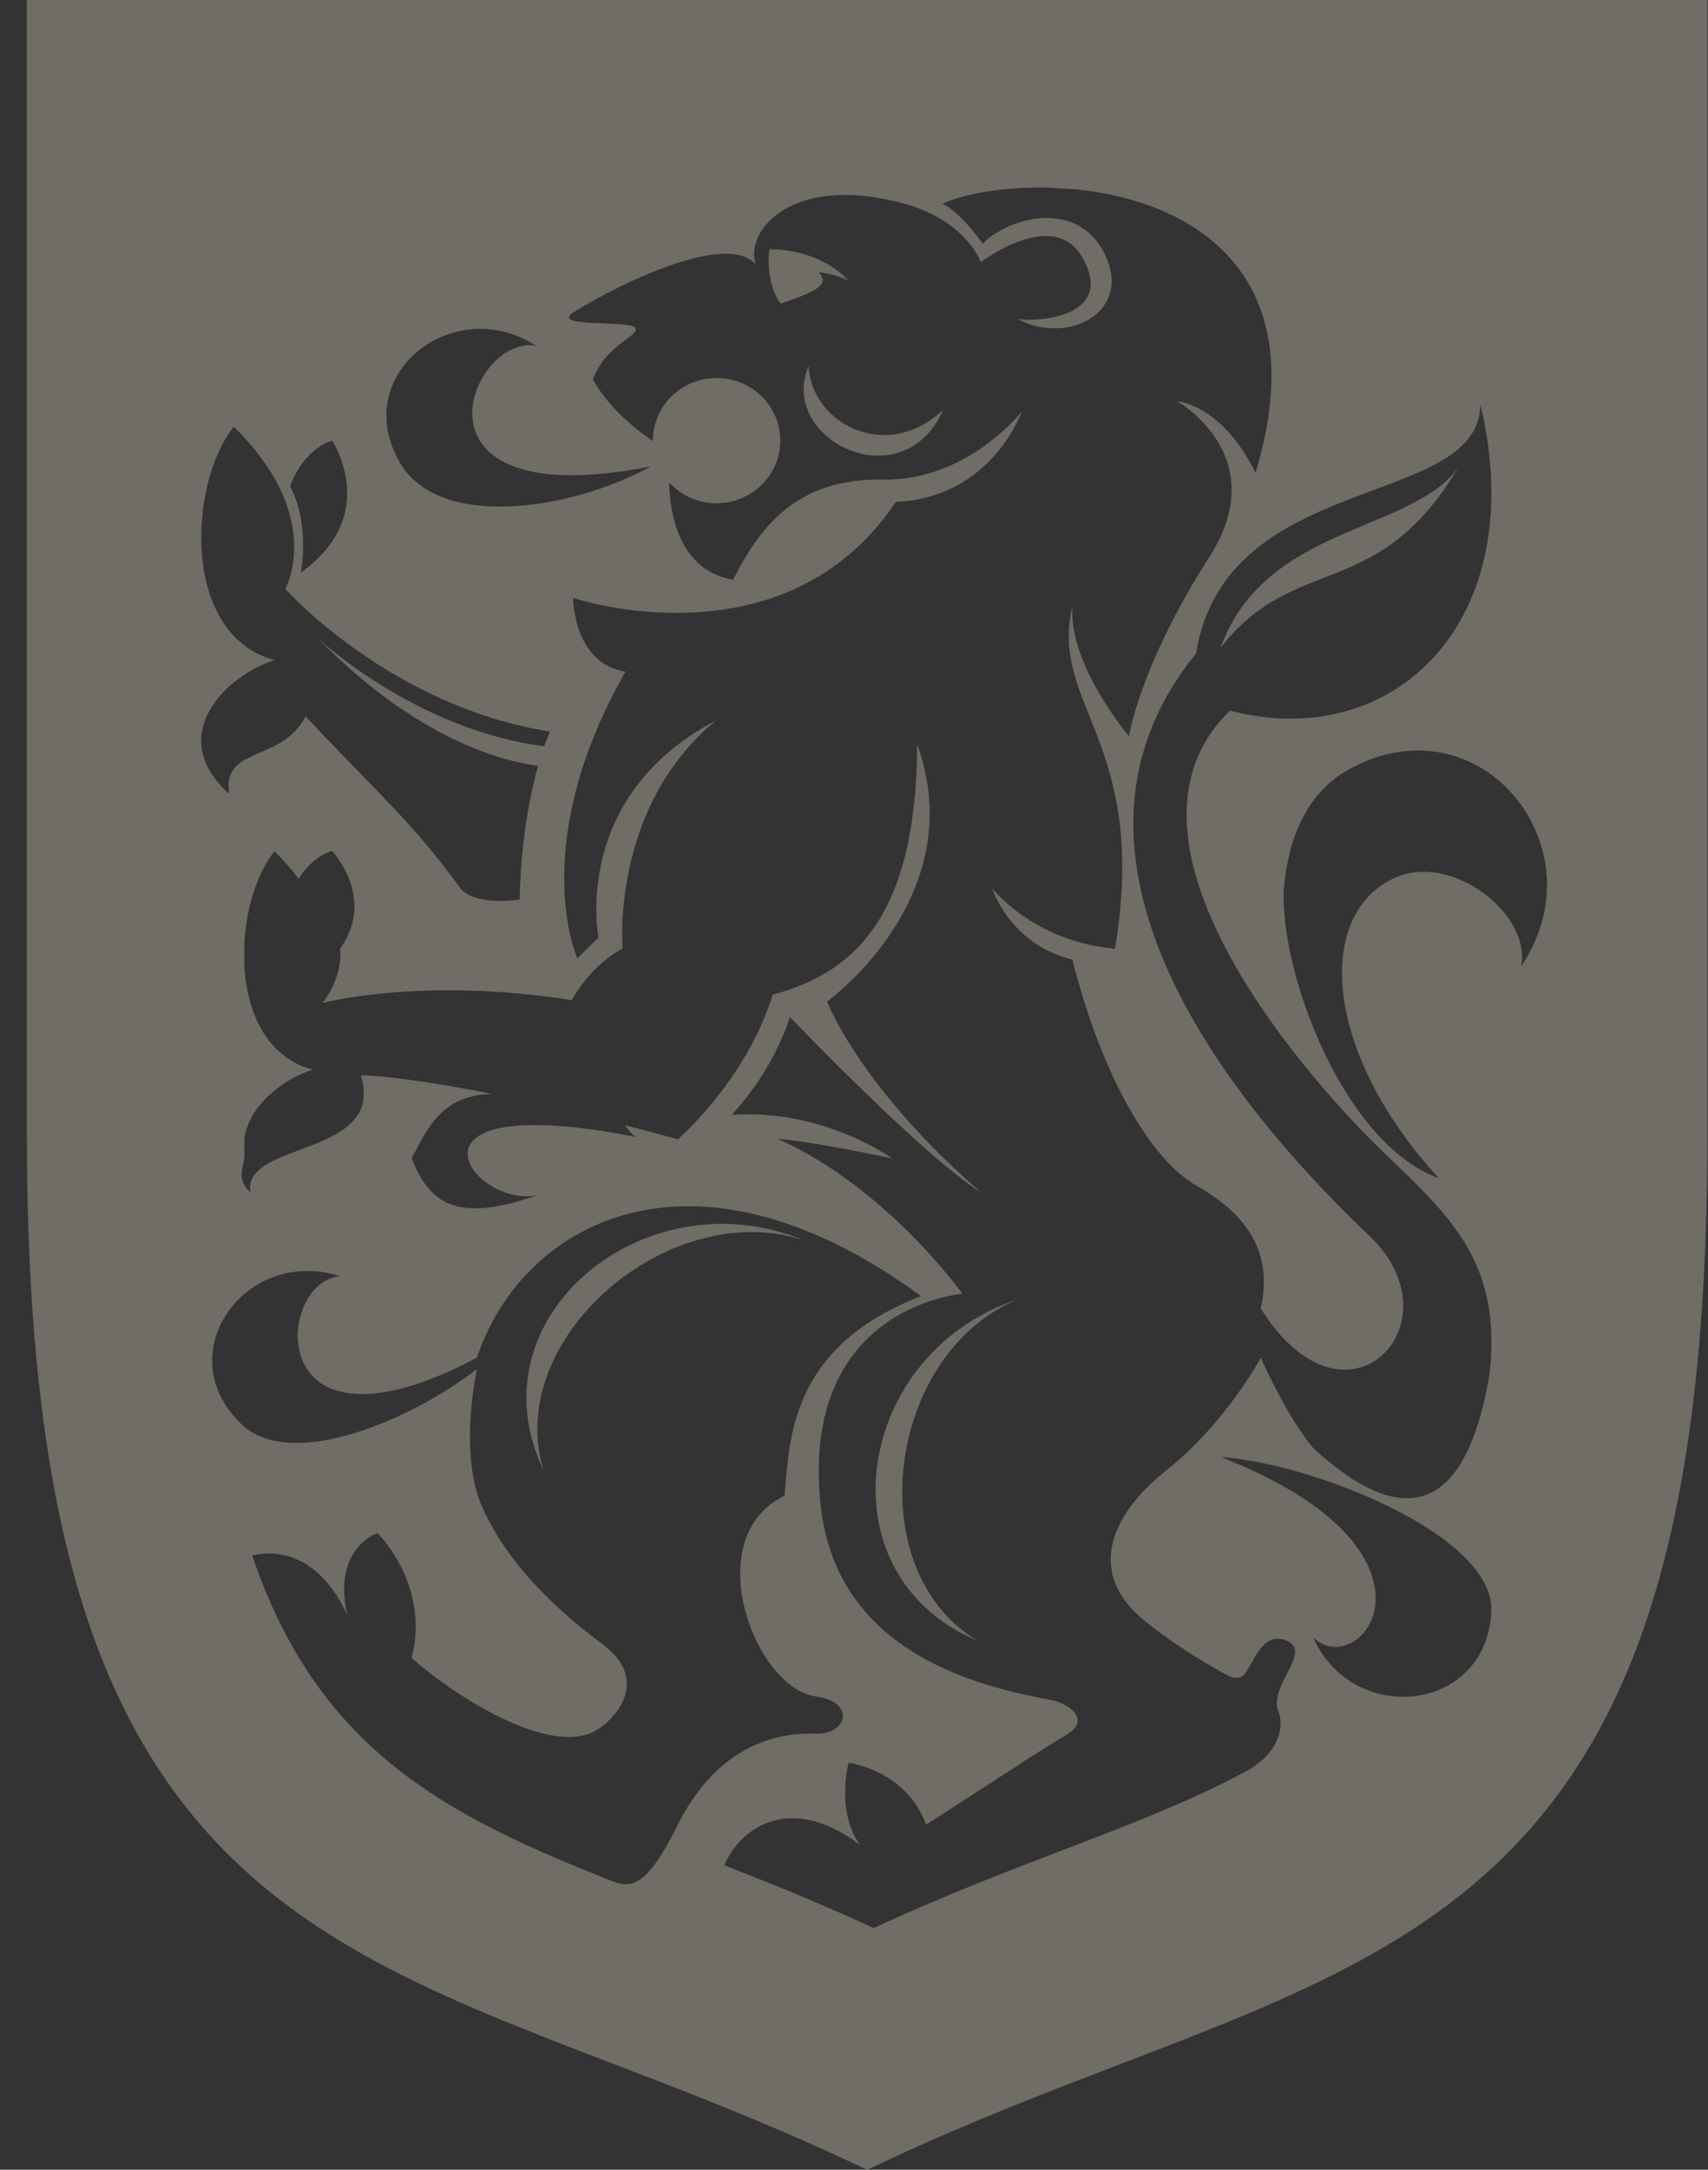 <svg width="63" height="80" viewBox="0 0 63 80" fill="none" xmlns="http://www.w3.org/2000/svg">
<rect x="0" y="0" width="63" height="80" fill="#333333" stroke="none"/>
<g clip-path="url(#clip0_421_1413)">
<path d="M29.643 45.732C23.804 43.303 17.345 48.577 20.049 54.202C18.554 49.349 24.705 44.1 29.643 45.732Z" fill="#706C66"/>
<path d="M37.541 47.907C31.527 49.88 30.231 58.032 36.045 60.495C31.658 57.828 32.737 49.892 37.541 47.907Z" fill="#706C66"/>
<path d="M30.19 10.036C30.887 10.117 31.303 10.348 31.303 10.348C30.111 9.1 28.379 9.194 28.379 9.194C28.379 9.194 28.196 10.373 28.797 11.195C30.232 10.707 30.603 10.463 30.19 10.036Z" fill="#706C66"/>
<path d="M29.826 13.496C28.674 16.199 33.296 18.491 34.792 15.104C32.722 17.088 29.919 15.616 29.826 13.496Z" fill="#706C66"/>
<path d="M53.8 17.224C52.059 19.654 46.663 19.346 45.015 23.894C47.76 20.351 50.807 22.252 53.8 17.224Z" fill="#706C66"/>
<path d="M53.51 13.113L53.51 13.113L53.519 13.111C54.34 12.877 55.038 12.58 55.61 12.216C56.176 11.857 56.611 11.464 56.901 11.032C57.187 10.614 57.342 10.183 57.342 9.743C57.342 9.205 57.134 8.741 56.732 8.364C56.549 8.192 56.332 8.06 56.084 7.965C56.207 7.871 56.321 7.764 56.424 7.644C56.789 7.225 56.98 6.754 56.98 6.236C56.98 5.799 56.821 5.419 56.509 5.112C56.186 4.786 55.751 4.636 55.235 4.636C55.053 4.636 54.883 4.653 54.726 4.689C54.587 4.715 54.422 4.756 54.235 4.812L54.227 4.815L54.219 4.818C54.106 4.86 54.024 4.882 53.968 4.891C53.976 4.867 53.981 4.84 53.981 4.809C53.981 4.716 53.932 4.654 53.903 4.625C53.872 4.594 53.838 4.576 53.813 4.565C53.761 4.537 53.7 4.518 53.632 4.518C53.528 4.518 53.452 4.57 53.408 4.613L53.359 4.662L53.341 4.729L52.895 6.458L52.895 6.458L52.895 6.459C52.882 6.512 52.88 6.583 52.916 6.655C52.951 6.723 53.005 6.761 53.045 6.781C53.115 6.815 53.191 6.818 53.234 6.818C53.258 6.818 53.289 6.816 53.324 6.808C53.356 6.8 53.41 6.781 53.457 6.735L53.497 6.696L53.516 6.644C53.675 6.219 53.873 5.92 54.096 5.727C54.318 5.535 54.562 5.444 54.837 5.444C55.04 5.444 55.165 5.517 55.252 5.657L55.251 5.657L55.254 5.661C55.354 5.817 55.419 6.066 55.419 6.438C55.419 6.899 55.299 7.232 55.086 7.466L55.086 7.467C54.875 7.7 54.511 7.9 53.955 8.044L53.947 8.046L53.94 8.048C53.893 8.064 53.845 8.093 53.807 8.14C53.77 8.186 53.755 8.236 53.749 8.276C53.738 8.349 53.756 8.413 53.769 8.449C53.781 8.485 53.805 8.546 53.857 8.597C53.886 8.626 53.928 8.655 53.984 8.67C54.036 8.684 54.087 8.682 54.132 8.669C54.298 8.627 54.449 8.607 54.584 8.607C54.948 8.607 55.202 8.725 55.379 8.942L55.379 8.942L55.382 8.945C55.577 9.175 55.684 9.481 55.684 9.885C55.684 10.339 55.514 10.809 55.144 11.298L55.144 11.298L55.143 11.299C54.79 11.774 54.191 12.18 53.312 12.502C53.245 12.524 53.16 12.575 53.124 12.683C53.091 12.78 53.119 12.866 53.135 12.905L53.139 12.915L53.144 12.924C53.165 12.966 53.201 13.023 53.262 13.066C53.333 13.115 53.421 13.135 53.51 13.113ZM53.675 5.435L53.696 5.354L53.743 5.372C53.72 5.393 53.697 5.414 53.675 5.435Z" fill="white" stroke="white" stroke-width="0.5"/>
<path d="M49.984 5.552L49.987 5.559L49.99 5.566C50.017 5.627 50.042 5.761 50.042 6V8.653C50.042 8.88 50.013 9.005 49.984 9.061L49.981 9.067L49.978 9.074C49.964 9.108 49.934 9.144 49.852 9.173C49.761 9.201 49.588 9.22 49.315 9.22C49.144 9.22 49.076 9.361 49.06 9.408C49.043 9.459 49.041 9.51 49.041 9.541C49.041 9.573 49.043 9.624 49.06 9.675C49.076 9.722 49.144 9.863 49.315 9.863C49.572 9.863 49.78 9.859 49.938 9.851L50.774 9.839L51.621 9.851C51.772 9.859 51.977 9.863 52.233 9.863C52.282 9.863 52.336 9.85 52.386 9.817C52.434 9.785 52.464 9.744 52.483 9.708C52.516 9.643 52.519 9.578 52.519 9.541C52.519 9.505 52.516 9.439 52.483 9.375C52.464 9.339 52.434 9.297 52.386 9.266C52.336 9.233 52.282 9.22 52.233 9.22C51.941 9.22 51.754 9.2 51.653 9.172C51.591 9.152 51.564 9.125 51.549 9.093C51.526 9.023 51.506 8.884 51.506 8.653V6C51.506 5.779 51.529 5.649 51.555 5.585C51.578 5.544 51.613 5.513 51.679 5.492L51.679 5.492L51.688 5.489C51.783 5.456 51.958 5.432 52.233 5.432C52.282 5.432 52.336 5.42 52.386 5.387C52.434 5.355 52.464 5.314 52.483 5.278C52.516 5.213 52.519 5.148 52.519 5.111C52.519 5.074 52.516 5.009 52.483 4.944C52.464 4.909 52.434 4.867 52.386 4.835C52.336 4.803 52.282 4.79 52.233 4.79C51.976 4.79 51.768 4.794 51.61 4.802L50.774 4.814L49.926 4.802C49.776 4.794 49.571 4.79 49.315 4.79C49.144 4.79 49.076 4.931 49.06 4.977C49.043 5.029 49.041 5.08 49.041 5.111C49.041 5.142 49.043 5.193 49.06 5.245C49.076 5.292 49.144 5.432 49.315 5.432C49.61 5.432 49.791 5.453 49.881 5.48L49.881 5.48L49.885 5.482C49.963 5.504 49.977 5.532 49.984 5.552Z" fill="white" stroke="white" stroke-width="0.5"/>
<path d="M12.675 8.717L12.675 8.717L12.676 8.719C12.927 9.147 13.275 9.484 13.717 9.728C14.162 9.974 14.662 10.094 15.212 10.094C15.753 10.094 16.245 9.978 16.681 9.741L16.681 9.741L16.683 9.741C17.125 9.496 17.469 9.159 17.712 8.729C17.962 8.3 18.085 7.819 18.085 7.292C18.085 6.764 17.962 6.283 17.712 5.854C17.47 5.426 17.13 5.092 16.695 4.855C16.259 4.609 15.762 4.489 15.212 4.489C14.664 4.489 14.164 4.604 13.72 4.841C13.277 5.077 12.928 5.41 12.677 5.839C12.425 6.261 12.302 6.739 12.302 7.267C12.302 7.795 12.425 8.28 12.675 8.717ZM15.99 5.736L15.99 5.736L15.992 5.739C16.243 6.091 16.387 6.649 16.387 7.453C16.387 8.108 16.281 8.587 16.093 8.914C15.918 9.218 15.675 9.359 15.338 9.359C14.956 9.359 14.644 9.185 14.389 8.792C14.127 8.381 13.987 7.837 13.987 7.143C13.987 6.508 14.101 6.034 14.304 5.699L14.304 5.699L14.305 5.697C14.498 5.371 14.756 5.225 15.099 5.225C15.451 5.225 15.744 5.381 15.99 5.736Z" fill="white" stroke="white" stroke-width="0.5"/>
<path d="M7.416 9.208L7.41 9.213L7.404 9.219C7.275 9.346 7.288 9.52 7.309 9.621L7.312 9.636L7.317 9.651C7.335 9.704 7.364 9.768 7.413 9.822C7.467 9.882 7.55 9.932 7.655 9.932H11.514C11.616 9.932 11.722 9.89 11.792 9.792C11.835 9.733 11.87 9.659 11.876 9.573L12.113 8.188L12.117 8.167V8.146C12.117 8.086 12.097 8.026 12.057 7.975C12.02 7.928 11.975 7.902 11.942 7.888C11.88 7.862 11.818 7.859 11.778 7.859C11.748 7.859 11.694 7.861 11.64 7.882C11.61 7.894 11.566 7.917 11.529 7.961C11.499 7.996 11.479 8.038 11.47 8.081C11.427 8.236 11.348 8.333 11.235 8.394C11.093 8.463 10.863 8.517 10.525 8.541L10.525 8.541C10.283 8.558 9.934 8.57 9.475 8.575C9.918 8.249 10.275 7.97 10.542 7.741C10.826 7.496 11.068 7.228 11.267 6.936L11.267 6.936L11.268 6.933C11.477 6.617 11.587 6.281 11.587 5.928C11.587 5.504 11.428 5.148 11.108 4.883C10.797 4.61 10.379 4.489 9.887 4.489C9.576 4.489 9.227 4.553 8.841 4.674L8.841 4.674L8.838 4.675C8.728 4.711 8.651 4.731 8.601 4.741C8.601 4.734 8.602 4.728 8.603 4.722C8.61 4.7 8.614 4.674 8.614 4.646C8.614 4.553 8.566 4.49 8.536 4.461C8.512 4.438 8.486 4.421 8.463 4.41C8.405 4.371 8.339 4.353 8.273 4.353C8.244 4.353 8.185 4.355 8.125 4.384C8.091 4.401 8.051 4.429 8.019 4.476C7.996 4.509 7.983 4.544 7.977 4.578L7.451 6.596L7.451 6.596L7.45 6.598C7.437 6.651 7.435 6.723 7.472 6.794C7.506 6.863 7.561 6.901 7.601 6.921C7.673 6.956 7.749 6.959 7.794 6.959C7.815 6.959 7.853 6.958 7.891 6.949C7.909 6.944 7.949 6.933 7.989 6.903C8.026 6.876 8.068 6.829 8.086 6.762C8.257 6.244 8.438 5.88 8.619 5.651C8.796 5.431 8.995 5.336 9.231 5.336C9.463 5.336 9.628 5.417 9.754 5.575L9.754 5.575L9.757 5.579C9.891 5.742 9.965 5.952 9.965 6.226C9.965 6.44 9.904 6.657 9.773 6.879C9.637 7.108 9.399 7.396 9.043 7.745C8.696 8.086 8.155 8.573 7.416 9.208ZM8.599 4.815C8.599 4.815 8.599 4.815 8.599 4.814L8.599 4.815Z" fill="white" stroke="white" stroke-width="0.5"/>
<path d="M0.991 -0.003V41.828C0.991 53.885 2.819 61.558 6.921 66.708C10.784 71.559 16.248 73.653 22.573 76.078C25.3 77.123 28.122 78.203 31.148 79.612L31.985 80.001L32.821 79.612C35.848 78.203 38.669 77.123 41.396 76.078C47.722 73.653 53.185 71.561 57.049 66.708C61.149 61.558 62.979 53.883 62.979 41.828V-0.003H0.991ZM19.774 12.749C17.344 12.299 14.565 19.052 23.998 17.201C21.094 18.802 16.234 19.551 14.772 17.092C12.841 13.844 16.709 10.772 19.774 12.749ZM19.847 28.238C19.168 30.626 19.168 33.168 19.168 33.168C19.168 33.168 17.473 33.444 16.936 32.694C15.332 30.456 13.852 29.148 11.269 26.415C10.403 28.119 8.163 27.5 8.456 29.275C6.057 27.136 8.345 24.889 10.129 24.341C6.67 23.408 6.949 17.818 8.623 15.734C12.026 19.078 10.52 21.71 10.52 21.71C10.52 21.71 14.369 26.04 20.284 26.973C20.21 27.149 20.141 27.33 20.076 27.513C15.361 26.925 11.748 23.555 11.748 23.555C15.473 27.361 18.705 28.096 19.845 28.236L19.847 28.238ZM12.252 16.248C12.252 16.248 14.075 18.989 11.099 21.109C11.099 21.109 11.45 19.32 10.698 17.931C11.248 16.468 12.252 16.25 12.252 16.25V16.248ZM22.686 69.401C16.431 66.943 11.737 64.522 9.304 57.355C9.319 57.35 11.472 56.647 12.804 59.538C12.252 57.071 13.925 56.523 13.925 56.523C13.925 56.523 15.877 58.442 15.184 61.126C16.635 62.443 20.173 64.746 21.917 63.839C22.666 63.448 24.024 61.97 22.239 60.635C21.055 59.75 18.842 57.972 17.774 55.536C17.153 54.12 17.285 51.993 17.591 50.48C15.127 52.38 10.711 54.256 8.899 52.506C6.182 49.884 9.079 45.943 12.546 47.054C10.129 47.243 9.626 54.27 17.591 50.061C19.214 45.161 25.449 41.553 33.973 47.789C29.062 49.689 29.138 53.161 28.933 55.152C25.753 56.687 27.817 62.242 30.105 62.553C31.559 62.75 31.247 63.923 30.16 63.923C29.578 63.923 26.79 63.713 25.004 67.275C24.132 69.014 23.523 69.725 22.685 69.399L22.686 69.401ZM47.122 63.018C47.405 63.612 47.2 64.641 45.951 65.314C42.224 67.33 37.555 68.612 32.227 71.091C30.3 70.195 28.458 69.454 26.718 68.779C27.241 67.499 29.044 66.015 31.726 68.025C30.82 66.792 31.3 64.996 31.3 64.996C31.3 64.996 33.414 65.253 34.16 67.275C36.439 65.825 37.858 64.857 39.349 63.953C40.27 63.395 39.396 62.803 38.792 62.687C36.359 62.223 30.828 61.073 30.263 55.435C29.532 48.149 35.501 47.705 35.501 47.705C35.501 47.705 32.734 43.804 28.696 41.992C29.977 42.086 32.907 42.71 32.907 42.71C32.907 42.71 30.384 40.872 26.989 41.107C28.66 39.289 29.13 37.493 29.13 37.493C29.13 37.493 34.09 42.675 36.179 43.958C31.71 40.09 30.505 36.929 30.505 36.929C30.505 36.929 35.866 33.081 33.83 27.437C33.801 33.429 31.793 35.801 28.504 36.673C27.512 39.853 25.004 42.008 25.004 42.008C25.004 42.008 24.216 41.788 23.045 41.486C23.178 41.664 23.309 41.843 23.476 41.924C14.102 40.081 17.453 44.625 19.847 44.059C16.938 45.08 15.876 44.463 15.184 42.71C15.832 41.484 16.322 40.399 18.143 40.331C16.524 39.999 14.263 39.648 13.309 39.648C14.248 42.675 8.922 42.06 9.235 43.958C8.631 43.421 9.075 42.976 9.011 42.455C9.011 42.394 9.011 42.333 9.011 42.271V41.998C9.158 40.785 10.444 39.776 11.531 39.441C9.845 38.987 9.109 37.348 9.011 35.608V34.786C9.084 33.454 9.5 32.161 10.121 31.387C10.474 31.734 10.769 32.073 11.016 32.401C11.565 31.527 12.248 31.377 12.248 31.377C12.248 31.377 13.884 33.107 12.546 34.977C12.647 36.092 11.895 36.979 11.895 36.979C11.895 36.979 15.551 36.005 21.085 36.876C21.92 35.439 22.966 34.977 22.966 34.977C22.966 34.977 22.496 29.796 26.411 26.562C21.033 29.384 22.077 34.566 22.077 34.566L21.294 35.335C21.294 35.335 19.414 31.178 23.07 24.765C21.138 24.457 21.138 22.046 21.138 22.046C21.138 22.046 28.918 24.662 33.044 18.505C36.595 18.351 37.691 15.168 37.691 15.168C37.691 15.168 35.706 17.734 32.574 17.683C29.441 17.631 28.083 19.325 27.039 21.377C24.964 21.017 24.698 18.764 24.681 17.785C25.112 18.256 25.735 18.556 26.432 18.556C27.729 18.556 28.781 17.522 28.781 16.247C28.781 14.972 27.729 13.938 26.432 13.938C25.134 13.938 24.082 14.972 24.082 16.247C24.082 16.258 24.082 16.268 24.082 16.28L24.063 16.247C24.063 16.247 22.601 15.324 21.87 13.989C22.34 12.706 23.594 12.398 23.437 12.091C23.28 11.783 20.003 12.119 21.279 11.441C22.533 10.653 26.73 8.478 27.879 9.744C27.462 8.581 29.095 6.413 33.22 7.473C35.612 8.08 36.179 9.663 36.179 9.663C36.179 9.663 38.863 7.62 39.925 9.496C41.212 11.77 38.046 11.89 37.511 11.752C39.413 12.77 41.805 11.48 40.741 9.355C39.662 7.2 37.006 8.141 36.25 8.988C35.344 7.723 34.754 7.509 34.754 7.509C35.639 7.127 37.065 6.884 38.634 6.917C38.982 6.937 39.331 6.957 39.677 6.98C43.924 7.41 48.56 10.007 46.311 17.428C45.057 14.897 43.421 14.795 43.421 14.795C43.421 14.795 46.995 16.812 44.604 20.54C42.029 24.559 41.645 27.143 41.645 27.143C41.645 27.143 39.416 24.543 39.556 22.353C38.682 26.023 42.399 27.36 41.125 34.977C38.115 34.718 36.597 32.751 36.597 32.751C36.597 32.751 37.223 34.804 39.556 35.384C40.566 39.422 42.34 42.705 44.151 43.73C45.963 44.755 46.974 46.158 46.503 48.245C49.652 53.273 53.882 48.775 50.523 45.578C46.804 42.036 37.502 32.204 44.118 24.096C45.195 17.304 54.603 18.794 54.603 14.896C56.51 22.866 51.428 27.791 45.37 26.2C40.305 31.126 48.642 40.207 51.08 42.534C53.51 44.855 55.349 46.567 54.961 50.48C54.945 50.609 54.926 50.741 54.907 50.87C54.243 54.563 52.559 57.172 48.44 53.394C47.459 52.236 46.503 50.061 46.503 50.061C46.503 50.061 45.23 52.455 43.037 54.199C40.844 55.944 40.113 58.065 42.237 59.775C43.249 60.59 44.229 61.187 45.038 61.64C45.071 61.655 45.65 62.075 45.912 61.721C46.284 61.22 46.594 60.132 47.459 60.493C48.397 60.885 46.892 62.06 47.122 63.011V63.018ZM48.442 60.382C50.22 62.052 53.929 57.203 45.038 53.725C48.343 53.935 55.145 56.591 55.008 59.422C54.828 63.159 49.908 63.663 48.44 60.38L48.442 60.382ZM51.391 32.391C48.442 33.812 48.898 38.914 53.071 43.442C49.408 42.108 47.025 35.36 47.385 32.449C47.605 30.671 48.319 29.177 49.713 28.393C54.564 25.661 59.084 31.25 56.108 35.626C56.495 33.699 53.507 31.372 51.389 32.391H51.391Z" fill="#706C66"/>
</g>
<defs>
<clipPath id="clip0_421_1413">
<rect width="62" height="80" fill="white" transform="translate(0.98)"/>
</clipPath>
</defs>
</svg>
